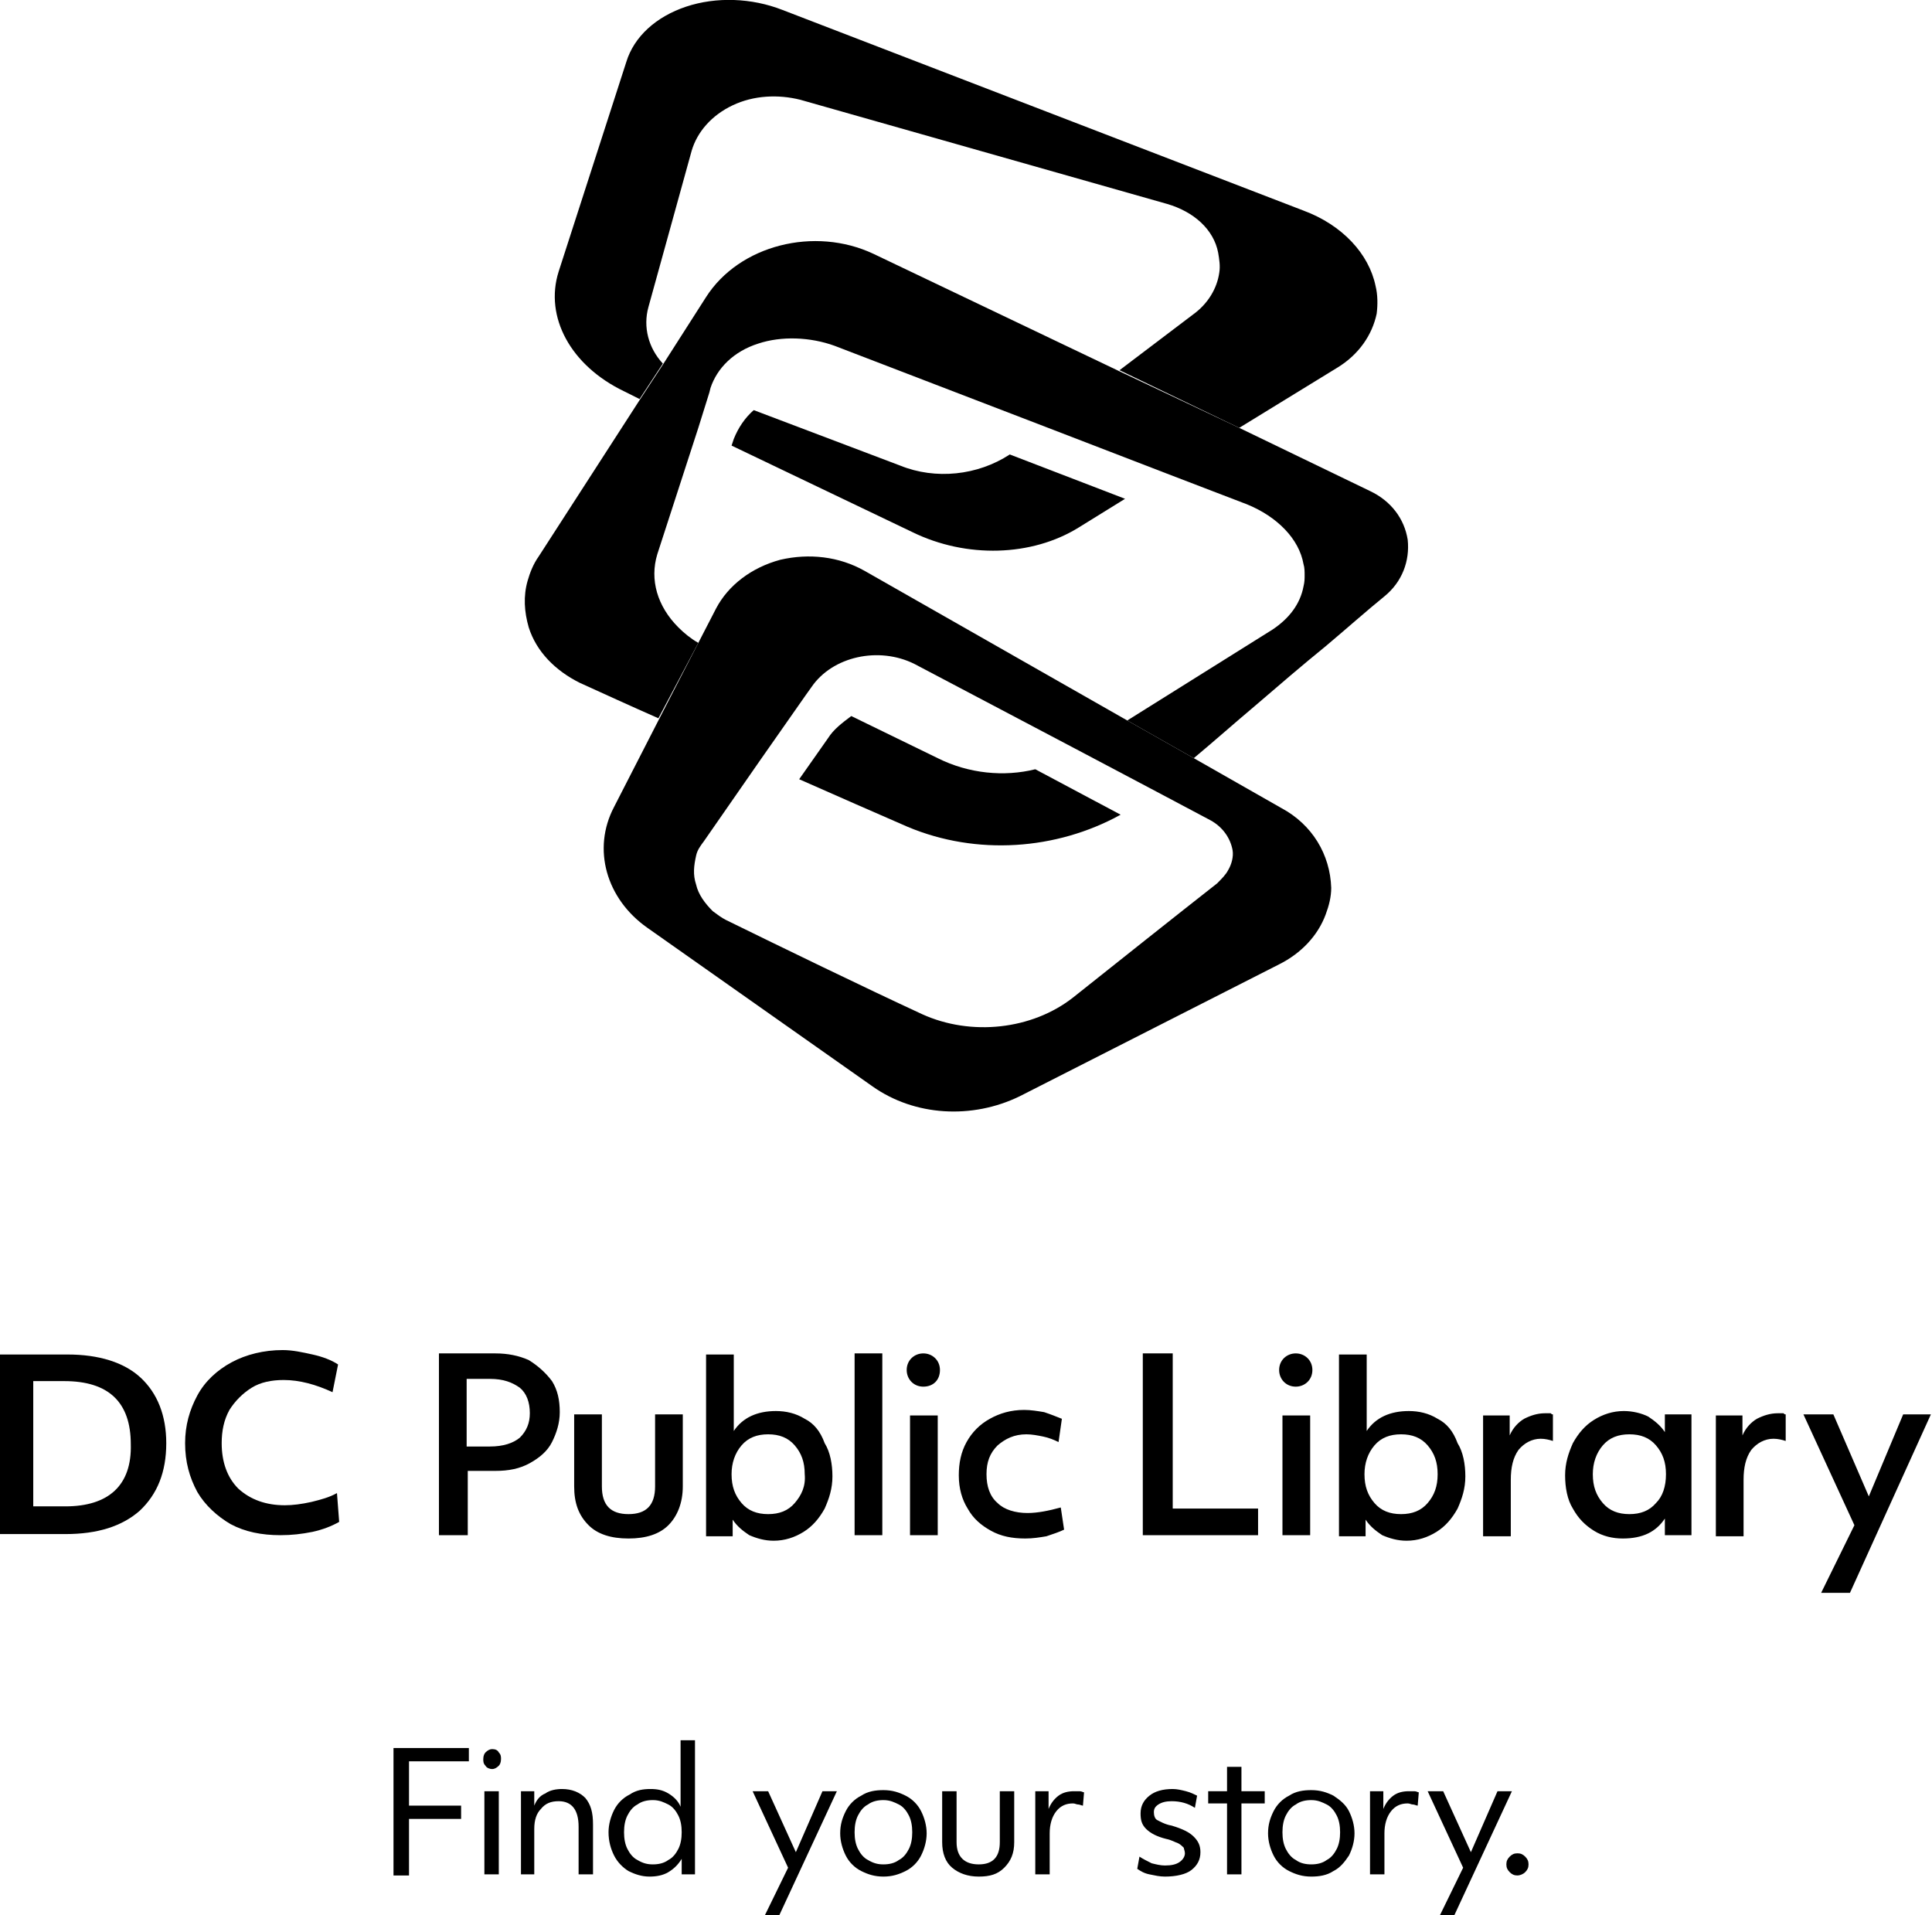 <?xml version="1.0" encoding="UTF-8"?>
<!-- Generator: Adobe Illustrator 27.4.1, SVG Export Plug-In . SVG Version: 6.00 Build 0)  -->
<svg xmlns="http://www.w3.org/2000/svg" xmlns:xlink="http://www.w3.org/1999/xlink" version="1.1" id="Layer_1" x="0px" y="0px" viewBox="0 0 174.3 172.8" style="enable-background:new 0 0 174.3 172.8;" xml:space="preserve">
<g>
	<g>
		<g>
			<path d="M58.5,27.7l3.9-14.1c0.5-1.7,1.8-3.2,3.7-4.1c1.9-0.9,4.1-1,6.1-0.5l33.1,9.4c2.4,0.7,4.2,2.3,4.6,4.4     c0.1,0.6,0.2,1.2,0.1,1.8c-0.2,1.4-1,2.8-2.4,3.8l-6.6,5l10.8,5.2l8.8-5.4c2-1.2,3.2-3,3.6-4.9c0.1-0.8,0.1-1.7-0.1-2.5     c-0.6-2.9-3-5.5-6.5-6.8l-47-18.1c-2.8-1.1-6-1.2-8.7-0.3c-2.7,0.9-4.7,2.7-5.4,5l-6.1,18.9c-1.3,4.1,1.1,8.5,5.9,10.8l1.4,0.7     l2.1-3.2C58.5,31.4,58,29.5,58.5,27.7z"></path>
			<path d="M81.2,42L68,37c-0.8,0.7-1.4,1.6-1.8,2.6l-0.2,0.6l16.3,7.8c4.9,2.4,10.8,2.2,15-0.4l4.2-2.6l-10.4-4     C88.2,42.9,84.4,43.3,81.2,42z"></path>
		</g>
		<g>
			<path d="M127,48.7c-0.3-1.9-1.5-3.5-3.4-4.4l-11.8-5.7L101,33.5L78.8,22.9c-5.3-2.5-12.1-0.8-15.1,3.9l-3.9,6.1l-2.1,3.2     l-9.1,14.1c-0.5,0.7-0.8,1.5-1,2.2c-0.4,1.4-0.3,2.8,0.1,4.2c0.7,2.2,2.4,3.9,4.6,5c2.2,1,4.6,2.1,7.1,3.2L63,58     c-0.7-0.4-1.3-0.9-1.8-1.4c-1.9-1.9-2.6-4.3-1.9-6.6L63,38.6l1-3.2l0.1-0.4c0.6-1.8,2.1-3.3,4.3-4c2.1-0.7,4.7-0.6,6.9,0.2     l19,7.3l10.9,4.2l7.3,2.8c2.7,1.1,4.7,3.1,5.1,5.4c0.1,0.3,0.1,0.7,0.1,1c0,0.3,0,0.6-0.1,1c-0.3,1.6-1.3,2.9-2.8,3.9L101.7,65     l6,3.4c1.8-1.5,3.6-3.1,5.5-4.7c2.1-1.8,4.3-3.7,6.4-5.4c1.9-1.6,3.7-3.2,5.3-4.5C126.5,52.5,127.2,50.6,127,48.7z"></path>
			<path d="M115.6,72.9l-7.9-4.5l-6-3.4L78,51.5c-2.3-1.3-5-1.6-7.6-1c-2.6,0.7-4.7,2.3-5.8,4.4L63,58l-3.5,6.8l-4.1,8     c-2,3.8-0.7,8.3,3,10.9l20.3,14.3c3.8,2.7,9,3,13.3,0.9l23.4-11.9c2-1,3.5-2.6,4.2-4.5c0.3-0.8,0.5-1.6,0.5-2.4     C120,77.1,118.4,74.4,115.6,72.9z M62.8,79.8c-0.3-0.9-0.2-1.7,0-2.6c0.1-0.5,0.4-0.9,0.7-1.3l5-7.2l4.2-6l0.5-0.7     c1.9-2.8,6.1-3.7,9.3-2.1l14.8,7.8l7,3.7l4.9,2.6c1.1,0.6,1.8,1.6,2,2.7c0.1,0.6-0.1,1.3-0.4,1.8c-0.2,0.4-0.6,0.8-1,1.2     c-3.7,2.9-9.1,7.2-13,10.3c-3.7,2.9-9.2,3.5-13.6,1.5c-5.4-2.5-12.6-6-17.7-8.5c-0.4-0.2-0.8-0.5-1.2-0.8     C63.6,81.5,63,80.7,62.8,79.8z"></path>
			<path d="M74.7,66.6l-2.6,3.7c3.4,1.5,6.8,3,9.8,4.3c6.2,2.6,13.4,2.1,19.2-1.1l-7.7-4.1c-2.8,0.7-6,0.4-8.8-1l-7.8-3.8     C76,65.2,75.2,65.8,74.7,66.6z"></path>
		</g>
		<g>
			<path d="M47.7,122.7c-0.9-0.4-1.9-0.6-3-0.6h-5.1v16.4h2.6v-5.8h2.5c1.2,0,2.2-0.2,3.1-0.7c0.9-0.5,1.6-1.1,2-1.9     s0.7-1.7,0.7-2.7c0-1.1-0.2-2-0.7-2.8C49.2,123.8,48.5,123.2,47.7,122.7z M46.9,129.7c-0.6,0.5-1.5,0.8-2.7,0.8h-2.1v-6.1h2.1     c1.2,0,2,0.3,2.7,0.8c0.6,0.5,0.9,1.3,0.9,2.3C47.8,128.4,47.5,129.1,46.9,129.7z M59.1,134.1c0,1.7-0.8,2.5-2.4,2.5     c-1.6,0-2.4-0.8-2.4-2.5v-6.5h-2.5v6.5c0,1.5,0.4,2.6,1.3,3.5c0.8,0.8,2,1.2,3.6,1.2c1.6,0,2.8-0.4,3.6-1.2     c0.8-0.8,1.3-2,1.3-3.5v-6.5h-2.5V134.1z M72.6,128c-0.8-0.5-1.7-0.7-2.6-0.7c-1.7,0-3,0.6-3.8,1.8v-6.9h-2.5v16.4h2.4l0-1.5     c0.4,0.6,0.9,1,1.5,1.4c0.7,0.3,1.4,0.5,2.2,0.5c1,0,1.9-0.3,2.7-0.8c0.8-0.5,1.4-1.2,1.9-2.1c0.4-0.9,0.7-1.8,0.7-2.9     c0-1.1-0.2-2.2-0.7-3C74,129.1,73.4,128.4,72.6,128z M71.7,135.6c-0.6,0.7-1.4,1-2.4,1c-1,0-1.8-0.3-2.4-1     c-0.6-0.7-0.9-1.5-0.9-2.6c0-1,0.3-1.9,0.9-2.6c0.6-0.7,1.4-1,2.4-1c1,0,1.8,0.3,2.4,1c0.6,0.7,0.9,1.5,0.9,2.6     C72.7,134.1,72.3,134.9,71.7,135.6z M77.1,138.5h2.5v-16.4h-2.5V138.5z M82.1,138.5h2.5v-10.8h-2.5V138.5z M92.7,136.5     c-1.1,0-2.1-0.3-2.7-0.9c-0.7-0.6-1-1.5-1-2.6c0-1.1,0.3-1.9,1-2.6c0.7-0.6,1.5-1,2.6-1c0.5,0,1,0.1,1.5,0.2     c0.5,0.1,1,0.3,1.4,0.5l0.3-2.1c-0.5-0.2-1-0.4-1.6-0.6c-0.6-0.1-1.2-0.2-1.8-0.2c-1.2,0-2.2,0.3-3.1,0.8     c-0.9,0.5-1.6,1.2-2.1,2.1c-0.5,0.9-0.7,1.9-0.7,3c0,1.2,0.3,2.2,0.8,3c0.5,0.9,1.2,1.5,2.1,2c0.9,0.5,1.9,0.7,3.1,0.7     c0.7,0,1.3-0.1,1.9-0.2c0.6-0.2,1.2-0.4,1.6-0.6l-0.3-2C94.6,136.3,93.6,136.5,92.7,136.5z M105.8,122.1h-2.7v16.4h10.4v-2.4     h-7.7V122.1z M129.7,128c-0.8-0.5-1.7-0.7-2.6-0.7c-1.7,0-3,0.6-3.8,1.8v-6.9h-2.5v16.4h2.4l0-1.5c0.4,0.6,0.9,1,1.5,1.4     c0.7,0.3,1.4,0.5,2.2,0.5c1,0,1.9-0.3,2.7-0.8c0.8-0.5,1.4-1.2,1.9-2.1c0.4-0.9,0.7-1.8,0.7-2.9c0-1.1-0.2-2.2-0.7-3     C131.1,129.1,130.5,128.4,129.7,128z M128.8,135.6c-0.6,0.7-1.4,1-2.4,1c-1,0-1.8-0.3-2.4-1c-0.6-0.7-0.9-1.5-0.9-2.6     c0-1,0.3-1.9,0.9-2.6c0.6-0.7,1.4-1,2.4-1c1,0,1.8,0.3,2.4,1c0.6,0.7,0.9,1.5,0.9,2.6C129.7,134.1,129.4,134.9,128.8,135.6z      M150.2,129.2c-0.4-0.6-0.9-1-1.5-1.4c-0.6-0.3-1.4-0.5-2.2-0.5c-1,0-1.9,0.3-2.7,0.8c-0.8,0.5-1.4,1.2-1.9,2.1     c-0.4,0.9-0.7,1.8-0.7,2.9c0,1.1,0.2,2.2,0.7,3c0.5,0.9,1.1,1.5,1.9,2c0.8,0.5,1.7,0.7,2.6,0.7c1.8,0,3-0.6,3.8-1.8l0,1.5h2.4     v-10.9h-2.4L150.2,129.2z M149.4,135.6c-0.6,0.7-1.4,1-2.4,1c-1,0-1.8-0.3-2.4-1c-0.6-0.7-0.9-1.5-0.9-2.6c0-1,0.3-1.9,0.9-2.6     c0.6-0.7,1.4-1,2.4-1c1,0,1.8,0.3,2.4,1c0.6,0.7,0.9,1.5,0.9,2.6C150.3,134.1,150,135,149.4,135.6z M171.7,127.6l-3.1,7.4     l-3.2-7.4h-2.7l4.6,10l-3,6.1h2.6l7.3-16.1H171.7z M83.3,122.1c-0.8,0-1.5,0.6-1.5,1.5v0c0,0.8,0.6,1.5,1.5,1.5s1.5-0.6,1.5-1.5     v0C84.8,122.7,84.1,122.1,83.3,122.1z M115.7,138.5h2.5v-10.8h-2.5V138.5z M116.9,122.1c-0.8,0-1.5,0.6-1.5,1.5     c0,0.8,0.6,1.5,1.5,1.5c0.8,0,1.5-0.6,1.5-1.5C118.4,122.7,117.7,122.1,116.9,122.1z M139.4,127.5c-0.7,0-1.3,0.2-1.9,0.5     c-0.5,0.3-1,0.8-1.3,1.5l0-1.8h-2.4v10.9h2.5v-5.1c0-1.1,0.2-2,0.7-2.7c0.5-0.6,1.2-1,2-1c0.4,0,0.8,0.1,1.1,0.2v-2.4     c-0.1,0-0.1,0-0.2-0.1C139.8,127.5,139.6,127.5,139.4,127.5z M160.4,127.5c-0.7,0-1.3,0.2-1.9,0.5c-0.5,0.3-1,0.8-1.3,1.5l0-1.8     h-2.4v10.9h2.5v-5.1c0-1.1,0.2-2,0.7-2.7c0.5-0.6,1.2-1,2-1c0.4,0,0.8,0.1,1.1,0.2v-2.4c-0.1,0-0.1,0-0.2-0.1     C160.8,127.5,160.6,127.5,160.4,127.5z"></path>
			<g>
				<path d="M15,130.2c0-2.5-0.8-4.5-2.3-5.9c-1.5-1.4-3.8-2.1-6.6-2.1H0v16.2h5.9c2.9,0,5.1-0.7,6.7-2.1      C14.2,134.8,15,132.8,15,130.2z M5.9,135.9H3v-11.3h2.8c4,0,6,1.9,6,5.7C11.9,134,9.8,135.9,5.9,135.9z"></path>
				<path d="M30.4,134.7c-0.7,0.4-1.5,0.6-2.3,0.8c-0.9,0.2-1.7,0.3-2.4,0.3c-1.7,0-3.1-0.5-4.2-1.5c-1-1-1.5-2.4-1.5-4.1      c0-1.1,0.2-2.1,0.7-3c0.5-0.8,1.2-1.5,2-2c0.8-0.5,1.8-0.7,2.9-0.7c1.4,0,2.9,0.4,4.4,1.1l0.5-2.5c-0.6-0.4-1.4-0.7-2.3-0.9      c-0.9-0.2-1.8-0.4-2.7-0.4c-1.7,0-3.3,0.4-4.6,1.1c-1.3,0.7-2.4,1.7-3.1,3c-0.7,1.3-1.1,2.7-1.1,4.3c0,1.7,0.4,3.1,1.1,4.4      c0.7,1.2,1.8,2.2,3,2.9c1.3,0.7,2.8,1,4.5,1c1,0,1.9-0.1,2.9-0.3c0.9-0.2,1.7-0.5,2.4-0.9L30.4,134.7z"></path>
			</g>
		</g>
	</g>
</g>
<g>
	<path d="M35.5,169.1v-11.4h6.8v1.2h-5.4v4h4.7v1.2h-4.7v5.1H35.5z"></path>
	<path d="M44.4,159.6c-0.2,0-0.5-0.1-0.6-0.3c-0.2-0.2-0.2-0.4-0.2-0.6c0-0.3,0.1-0.5,0.2-0.6c0.2-0.2,0.4-0.3,0.6-0.3   c0.3,0,0.5,0.1,0.6,0.3c0.2,0.2,0.2,0.4,0.2,0.6c0,0.3-0.1,0.5-0.2,0.6C44.8,159.5,44.6,159.6,44.4,159.6z M43.7,169.1v-7.5H45v7.5   H43.7z"></path>
	<path d="M47,169.1v-7.5h1.2l0,1.3c0.2-0.5,0.5-0.9,1-1.1c0.4-0.3,1-0.4,1.5-0.4c0.9,0,1.6,0.3,2.1,0.8c0.5,0.6,0.7,1.3,0.7,2.4v4.5   h-1.3v-4.3c0-1.5-0.6-2.3-1.8-2.3c-0.7,0-1.2,0.2-1.6,0.7c-0.4,0.4-0.6,1-0.6,1.8v4.1H47z"></path>
	<path d="M58.6,169.3c-0.7,0-1.3-0.2-1.9-0.5c-0.5-0.3-1-0.8-1.3-1.4c-0.3-0.6-0.5-1.3-0.5-2.1c0-0.7,0.2-1.4,0.5-2   c0.3-0.6,0.8-1.1,1.4-1.4c0.6-0.4,1.2-0.5,1.9-0.5c0.6,0,1.1,0.1,1.6,0.4c0.5,0.3,0.9,0.7,1.1,1.2v-6h1.3v12.1h-1.2l0-1.4   c-0.3,0.5-0.7,0.9-1.2,1.2C59.8,169.2,59.2,169.3,58.6,169.3z M58.9,168.2c0.5,0,1-0.1,1.4-0.4c0.4-0.2,0.7-0.6,0.9-1   c0.2-0.4,0.3-0.9,0.3-1.5s-0.1-1.1-0.3-1.5s-0.5-0.8-0.9-1c-0.4-0.2-0.8-0.4-1.4-0.4c-0.5,0-1,0.1-1.4,0.4c-0.4,0.2-0.7,0.6-0.9,1   c-0.2,0.4-0.3,0.9-0.3,1.5s0.1,1.1,0.3,1.5c0.2,0.4,0.5,0.8,0.9,1C58,168.1,58.4,168.2,58.9,168.2z"></path>
	<path d="M69,172.8l2.1-4.3l-3.2-6.9h1.4l2.5,5.5l2.4-5.5h1.3l-5.2,11.2H69z"></path>
	<path d="M79.7,169.3c-0.8,0-1.4-0.2-2-0.5c-0.6-0.3-1.1-0.8-1.4-1.4s-0.5-1.3-0.5-2c0-0.8,0.2-1.4,0.5-2c0.3-0.6,0.8-1.1,1.4-1.4   c0.6-0.4,1.3-0.5,2-0.5c0.8,0,1.4,0.2,2,0.5s1.1,0.8,1.4,1.4c0.3,0.6,0.5,1.3,0.5,2c0,0.7-0.2,1.4-0.5,2s-0.8,1.1-1.4,1.4   S80.5,169.3,79.7,169.3z M79.7,168.2c0.5,0,1-0.1,1.4-0.4c0.4-0.2,0.7-0.6,0.9-1c0.2-0.4,0.3-0.9,0.3-1.5s-0.1-1.1-0.3-1.5   s-0.5-0.8-0.9-1c-0.4-0.2-0.8-0.4-1.4-0.4c-0.5,0-1,0.1-1.4,0.4c-0.4,0.2-0.7,0.6-0.9,1c-0.2,0.4-0.3,0.9-0.3,1.5s0.1,1.1,0.3,1.5   c0.2,0.4,0.5,0.8,0.9,1C78.8,168.1,79.2,168.2,79.7,168.2z"></path>
	<path d="M88.3,169.3c-1,0-1.8-0.3-2.4-0.8c-0.6-0.5-0.9-1.3-0.9-2.3v-4.6h1.3v4.6c0,1.3,0.7,2,2,2c1.3,0,1.9-0.7,1.9-2v-4.6h1.3   v4.6c0,1-0.3,1.7-0.9,2.3S89.3,169.3,88.3,169.3z"></path>
	<path d="M93.4,169.1v-7.5h1.2l0,1.6c0.2-0.5,0.5-0.9,0.9-1.2c0.4-0.3,0.9-0.4,1.4-0.4c0.1,0,0.3,0,0.5,0c0.2,0,0.3,0.1,0.4,0.1   l-0.1,1.2c-0.1,0-0.3-0.1-0.4-0.1c-0.2,0-0.3-0.1-0.5-0.1c-0.6,0-1.1,0.2-1.5,0.7c-0.4,0.5-0.6,1.2-0.6,2v3.7H93.4z"></path>
	<path d="M105.1,169.3c-0.5,0-0.9-0.1-1.4-0.2c-0.5-0.1-0.8-0.3-1.1-0.5l0.2-1.1c0.3,0.2,0.7,0.4,1.1,0.6c0.4,0.1,0.8,0.2,1.2,0.2   c0.6,0,1-0.1,1.3-0.3c0.3-0.2,0.5-0.5,0.5-0.8c0-0.2-0.1-0.4-0.1-0.5c-0.1-0.1-0.3-0.3-0.5-0.4c-0.3-0.1-0.6-0.3-1.1-0.4   c-0.8-0.2-1.4-0.5-1.8-0.9c-0.4-0.4-0.5-0.8-0.5-1.4c0-0.7,0.3-1.2,0.8-1.6c0.5-0.4,1.2-0.6,2.1-0.6c0.4,0,0.8,0.1,1.2,0.2   c0.4,0.1,0.8,0.3,1,0.4l-0.2,1.1c-0.6-0.4-1.3-0.6-2.1-0.6c-0.5,0-0.9,0.1-1.2,0.3c-0.3,0.2-0.4,0.4-0.4,0.7c0,0.3,0.1,0.6,0.3,0.7   s0.7,0.4,1.3,0.5c1,0.3,1.6,0.6,2,1c0.4,0.4,0.6,0.8,0.6,1.4c0,0.7-0.3,1.2-0.8,1.6S106.1,169.3,105.1,169.3z"></path>
	<path d="M110.7,169.1v-6.4h-1.7v-1.1h1.7v-2.2h1.3v2.2h2.1v1.1h-2.1v6.4H110.7z"></path>
	<path d="M118.3,169.3c-0.8,0-1.4-0.2-2-0.5c-0.6-0.3-1.1-0.8-1.4-1.4c-0.3-0.6-0.5-1.3-0.5-2c0-0.8,0.2-1.4,0.5-2   c0.3-0.6,0.8-1.1,1.4-1.4c0.6-0.4,1.3-0.5,2-0.5c0.8,0,1.4,0.2,2,0.5c0.6,0.4,1.1,0.8,1.4,1.4s0.5,1.3,0.5,2c0,0.7-0.2,1.4-0.5,2   c-0.4,0.6-0.8,1.1-1.4,1.4C119.7,169.2,119,169.3,118.3,169.3z M118.3,168.2c0.5,0,1-0.1,1.4-0.4c0.4-0.2,0.7-0.6,0.9-1   c0.2-0.4,0.3-0.9,0.3-1.5s-0.1-1.1-0.3-1.5s-0.5-0.8-0.9-1c-0.4-0.2-0.8-0.4-1.4-0.4c-0.5,0-1,0.1-1.4,0.4c-0.4,0.2-0.7,0.6-0.9,1   c-0.2,0.4-0.3,0.9-0.3,1.5s0.1,1.1,0.3,1.5c0.2,0.4,0.5,0.8,0.9,1C117.3,168.1,117.8,168.2,118.3,168.2z"></path>
	<path d="M123.6,169.1v-7.5h1.2l0,1.6c0.2-0.5,0.5-0.9,0.9-1.2c0.4-0.3,0.9-0.4,1.4-0.4c0.1,0,0.3,0,0.5,0c0.2,0,0.3,0.1,0.4,0.1   l-0.1,1.2c-0.1,0-0.3-0.1-0.4-0.1c-0.2,0-0.3-0.1-0.5-0.1c-0.6,0-1.1,0.2-1.5,0.7c-0.4,0.5-0.6,1.2-0.6,2v3.7H123.6z"></path>
	<path d="M129.9,172.8l2.1-4.3l-3.2-6.9h1.4l2.5,5.5l2.4-5.5h1.3l-5.2,11.2H129.9z"></path>
	<path d="M136.9,169.2c-0.3,0-0.5-0.1-0.7-0.3s-0.3-0.4-0.3-0.7c0-0.3,0.1-0.5,0.3-0.7s0.4-0.3,0.7-0.3c0.3,0,0.5,0.1,0.7,0.3   s0.3,0.4,0.3,0.7c0,0.3-0.1,0.5-0.3,0.7S137.1,169.2,136.9,169.2z"></path>
</g>
</svg>
